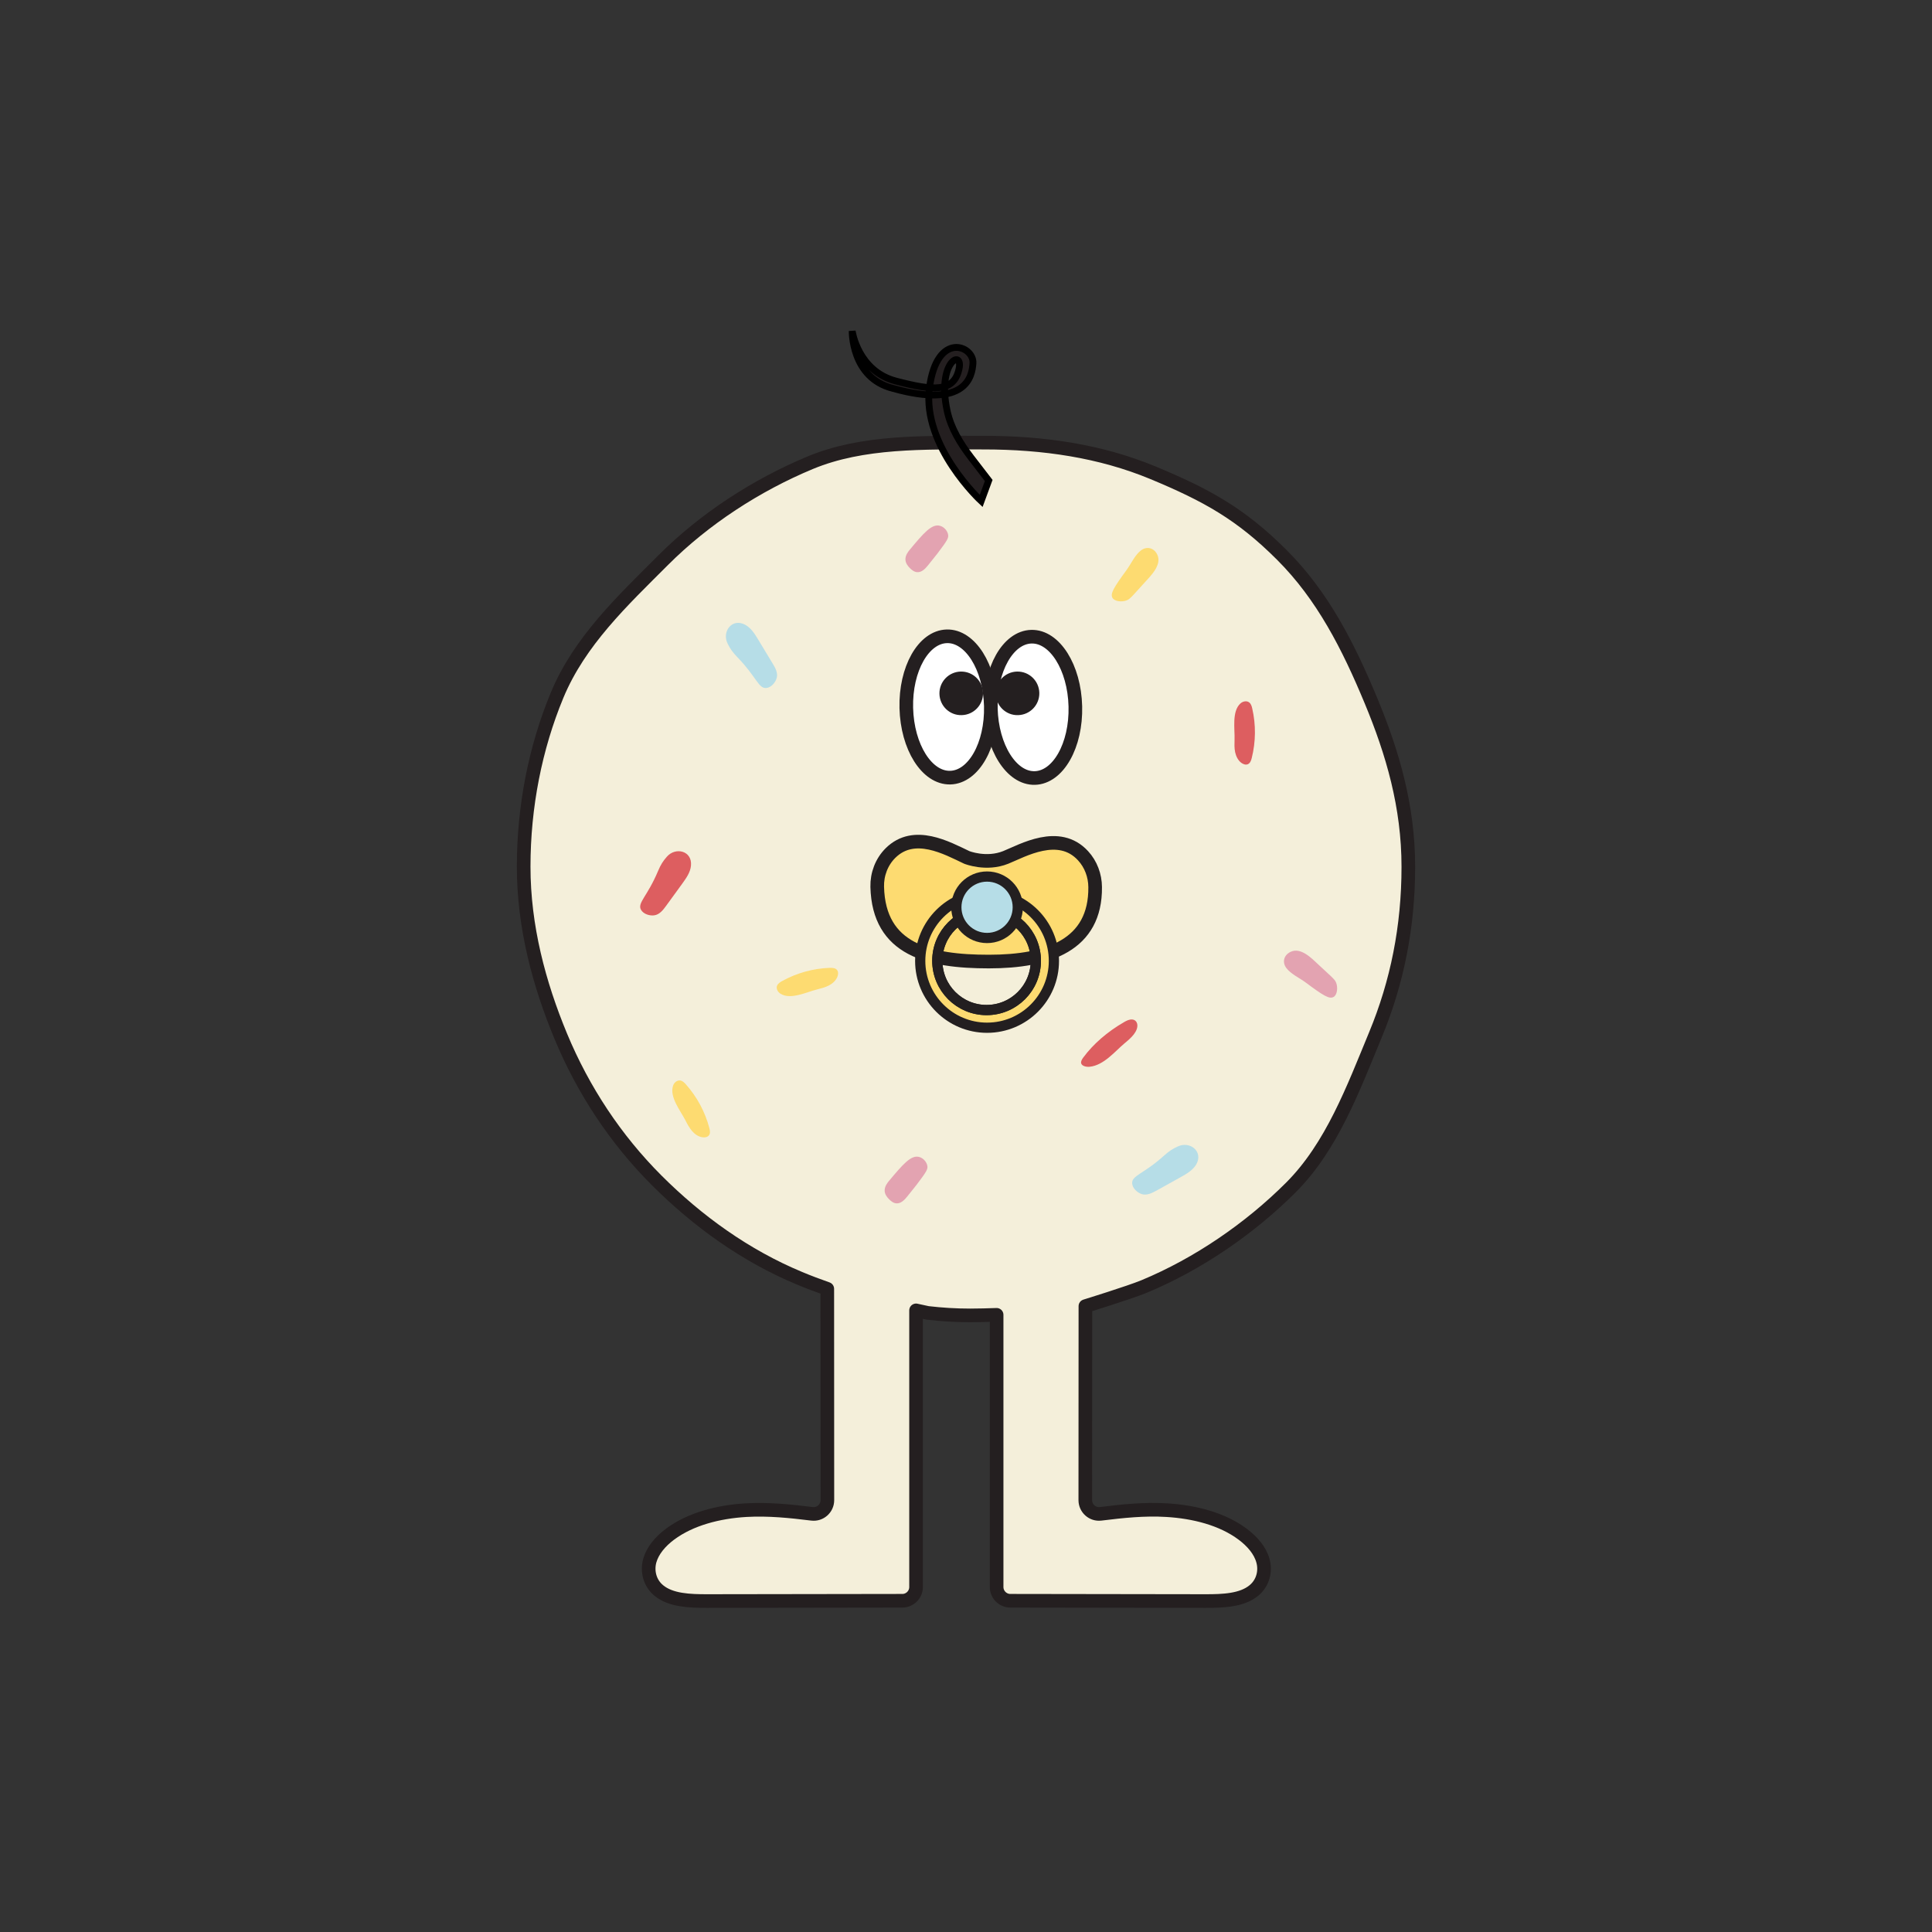 <?xml version="1.0" encoding="utf-8"?>
<!-- Generator: Adobe Illustrator 28.3.0, SVG Export Plug-In . SVG Version: 6.00 Build 0)  -->
<svg version="1.1" id="Layer_1" xmlns="http://www.w3.org/2000/svg" xmlns:xlink="http://www.w3.org/1999/xlink" x="0px" y="0px"
	 viewBox="0 0 200 200" style="enable-background:new 0 0 200 200;" xml:space="preserve">
<rect x="0" y="0" width="200" height="200" fill="#333333" stroke="none"/>
<style type="text/css">
	.st0{fill:#BCDCE5;stroke:#241F20;stroke-width:2.414;stroke-miterlimit:10;}
	.st1{fill:#EBE8DC;stroke:#241F20;stroke-width:2.414;stroke-miterlimit:10;}
	.st2{fill:#F0545C;stroke:#241F20;stroke-width:2.414;stroke-miterlimit:10;}
	.st3{fill:#F0545C;stroke:#241F20;stroke-width:2.41;stroke-miterlimit:10;}
	.st4{fill:#EBE8DC;stroke:#241F20;stroke-width:2.41;stroke-miterlimit:10;}
	.st5{fill:#BCDCE5;stroke:#241F20;stroke-width:2.41;stroke-miterlimit:10;}
	.st6{fill:#F4EFDA;stroke:#241F20;stroke-width:2.721;stroke-linejoin:round;stroke-miterlimit:10;}
	.st7{fill:#F4EFDA;stroke:#241F20;stroke-width:2.721;stroke-linecap:round;stroke-linejoin:round;stroke-miterlimit:10;}
	.st8{fill:#241F20;}
	.st9{fill:#C48745;stroke:#242021;stroke-width:3.435;stroke-linecap:round;stroke-linejoin:round;stroke-miterlimit:10;}
	.st10{fill:#713B3A;}
	.st11{fill:none;stroke:#242021;stroke-width:3.435;stroke-linecap:round;stroke-linejoin:round;stroke-miterlimit:10;}
	.st12{fill:#C58845;stroke:#241F20;stroke-width:1.486;stroke-linecap:round;stroke-linejoin:round;stroke-miterlimit:10;}
	.st13{fill:#683D3B;}
	.st14{fill:#DF9D2E;stroke:#241F20;stroke-width:1.83;stroke-linejoin:bevel;stroke-miterlimit:10;}
	.st15{fill:none;}
	.st16{fill:#BF7436;}
	.st17{fill:none;stroke:#241F20;stroke-width:1.83;stroke-linejoin:bevel;stroke-miterlimit:10;}
	.st18{fill:#C58845;stroke:#241F20;stroke-width:1.458;stroke-linecap:round;stroke-linejoin:round;stroke-miterlimit:10;}
	.st19{fill:none;stroke:#241F20;stroke-width:1.486;stroke-linecap:round;stroke-linejoin:round;stroke-miterlimit:10;}
	.st20{fill:#FFFFFF;stroke:#241F20;stroke-width:1.486;stroke-linecap:round;stroke-linejoin:round;stroke-miterlimit:10;}
	.st21{fill:#DF9D2A;stroke:#BF7436;stroke-width:2.129;stroke-linecap:round;stroke-miterlimit:10;}
	.st22{fill:#F4EFDA;stroke:#241F20;stroke-width:1.411;stroke-linejoin:round;stroke-miterlimit:10;}
	.st23{fill:#DD5E60;}
	.st24{fill:#FDDB71;}
	.st25{fill:#E3A3B1;}
	.st26{fill:#B6DDE7;}
	.st27{fill:#FFFFFF;stroke:#241F20;stroke-width:1.411;stroke-linecap:round;stroke-linejoin:round;stroke-miterlimit:10;}
	.st28{fill:#241F20;stroke:#000000;stroke-width:0.706;stroke-miterlimit:10;}
	.st29{fill:#FDDB71;stroke:#231F20;stroke-width:1.411;stroke-miterlimit:10;}
	.st30{fill:#FDDB71;stroke:#231F20;stroke-width:1.058;stroke-miterlimit:10;}
	.st31{fill:none;stroke:#231F20;stroke-width:1.058;stroke-miterlimit:10;}
	.st32{fill:#B6DDE7;stroke:#231F20;stroke-width:1.058;stroke-miterlimit:10;}
</style>
<g>
	<g>
		<path class="st22" d="M141.92,72.53c-2.33-5.61-4.99-10.86-9.22-15.08c-4.23-4.23-7.76-6.19-13.37-8.52
			c-5.41-2.24-11.28-3.11-17.5-3.11c-6.22,0-12.52-0.17-17.93,2.07c-5.61,2.33-10.99,5.84-15.22,10.07
			c-4.23,4.23-8.7,8.42-11.02,14.03c-2.24,5.41-3.45,11.49-3.45,17.72c0,6.22,1.59,12.14,3.84,17.56
			c2.33,5.61,5.69,10.68,9.92,14.91c4.23,4.23,9.2,7.82,14.81,10.15c0.93,0.39,1.89,0.75,2.86,1.09l0.01,21.88
			c0,0.85-0.75,1.52-1.6,1.41c-2.27-0.28-4.5-0.51-6.82-0.38c-2.86,0.17-5.75,0.91-7.87,2.49c-0.99,0.74-1.8,1.68-2.1,2.75
			c-0.29,1.07-0.01,2.29,0.93,3.07c1.25,1.04,3.23,1.1,5.01,1.1l20.21-0.03c0.78,0,1.42-0.64,1.42-1.42v-28.64l1.2,0.26
			c1.45,0.17,2.92,0.26,4.4,0.26c0.91,0,1.83-0.03,2.74-0.06v28.18c0,0.78,0.64,1.42,1.42,1.42l20.21,0.03
			c1.78,0,3.76-0.06,5.01-1.1c0.94-0.78,1.23-2,0.93-3.07c-0.29-1.07-1.11-2.01-2.1-2.75c-2.12-1.59-5.02-2.32-7.87-2.49
			c-2.32-0.14-4.55,0.1-6.82,0.38c-0.85,0.11-1.6-0.56-1.6-1.41l0.01-20.09c0,0,4.57-1.41,6.07-2.03
			c5.61-2.33,10.97-6.02,15.2-10.25c4.23-4.23,6.44-10.21,8.76-15.82c2.24-5.41,3.4-11.16,3.4-17.38
			C145.79,83.49,144.17,77.94,141.92,72.53z"/>
		<g>
			<path class="st23" d="M127.8,76.57c-0.01,0.43-0.03,0.87,0.06,1.29s0.29,0.84,0.63,1.1c0.2,0.15,0.47,0.25,0.69,0.15
				c0.24-0.11,0.34-0.39,0.4-0.64c0.42-1.67,0.44-3.45,0.05-5.13c-0.05-0.24-0.13-0.49-0.32-0.63c-0.26-0.2-0.66-0.11-0.9,0.11
				C127.5,73.64,127.84,75.49,127.8,76.57z"/>
			<path class="st24" d="M70.95,115.97c0.2,0.39,0.4,0.77,0.68,1.1c0.28,0.33,0.66,0.6,1.08,0.66c0.24,0.04,0.53-0.01,0.68-0.2
				c0.16-0.21,0.11-0.5,0.04-0.76c-0.44-1.67-1.28-3.23-2.43-4.52c-0.16-0.18-0.35-0.37-0.59-0.4c-0.32-0.04-0.63,0.22-0.73,0.53
				C69.27,113.55,70.46,115,70.95,115.97z"/>
			<path class="st25" d="M92.01,122.27c-0.18,0.22-0.45,0.57-0.43,1.02c0.02,0.33,0.22,0.62,0.45,0.85
				c0.21,0.21,0.46,0.41,0.76,0.43c0.46,0.04,0.84-0.35,1.13-0.71c0.33-0.41,0.66-0.82,0.98-1.23c1.06-1.39,1.15-1.62,1.1-1.93
				c-0.06-0.39-0.4-0.8-0.81-0.92C94.33,119.5,93.45,120.55,92.01,122.27z"/>
			<path class="st24" d="M115.17,61.9c0.23,0.37,0.97,0.44,1.46,0.25c0.21-0.08,0.35-0.19,0.73-0.6c0.37-0.4,0.73-0.81,1.1-1.21
				c0.65-0.72,1.87-1.88,1.33-2.95c-0.35-0.7-1.09-0.86-1.68-0.41c-0.62,0.47-1.02,1.38-1.47,2C115.3,60.82,114.9,61.46,115.17,61.9
				z"/>
			<path class="st26" d="M79.33,71.22c0.52-0.05,0.96-0.59,1.08-1.06c0.13-0.51-0.15-1.03-0.43-1.48c-0.49-0.82-0.99-1.63-1.48-2.45
				c-0.36-0.6-0.75-1.23-1.37-1.56c-1.36-0.72-2.42,0.72-1.81,1.95c0.27,0.54,0.49,0.87,1.01,1.41
				C78.33,70.09,78.51,71.3,79.33,71.22z"/>
			<path class="st23" d="M66.35,94.17c0.25,0.46,0.92,0.66,1.4,0.58c0.52-0.08,0.89-0.54,1.2-0.97c0.56-0.77,1.12-1.54,1.68-2.31
				c0.41-0.57,0.84-1.17,0.9-1.87c0.14-1.53-1.6-1.95-2.5-0.91c-0.39,0.45-0.62,0.79-0.91,1.48C67.01,92.81,65.97,93.45,66.35,94.17
				z"/>
			<path class="st24" d="M84.57,102.43c0.42-0.11,0.84-0.21,1.23-0.41c0.38-0.2,0.73-0.51,0.89-0.91c0.09-0.23,0.11-0.52-0.05-0.71
				c-0.17-0.2-0.47-0.21-0.73-0.21c-1.73,0.06-3.43,0.53-4.95,1.37c-0.21,0.12-0.43,0.26-0.52,0.48c-0.12,0.31,0.08,0.66,0.36,0.83
				C81.84,103.53,83.51,102.69,84.57,102.43z"/>
			<path class="st23" d="M116.37,108.04c0.36-0.3,0.73-0.61,1-0.96c0.27-0.35,0.43-0.74,0.35-1.1c-0.05-0.2-0.21-0.41-0.49-0.44
				c-0.3-0.04-0.61,0.12-0.87,0.27c-1.73,1-3.18,2.26-4.21,3.65c-0.14,0.19-0.28,0.41-0.23,0.61c0.07,0.27,0.49,0.4,0.88,0.36
				C114.26,110.29,115.46,108.8,116.37,108.04z"/>
			<path class="st25" d="M94.16,56.93c-0.18,0.22-0.45,0.57-0.43,1.02c0.02,0.33,0.22,0.62,0.45,0.85c0.21,0.21,0.46,0.41,0.76,0.43
				c0.46,0.04,0.84-0.35,1.13-0.71c0.33-0.41,0.66-0.82,0.98-1.23c1.06-1.39,1.15-1.62,1.1-1.93c-0.06-0.39-0.4-0.8-0.81-0.92
				C96.47,54.16,95.59,55.21,94.16,56.93z"/>
			<path class="st25" d="M138.06,103.2c0.37-0.22,0.45-0.96,0.26-1.46c-0.08-0.21-0.19-0.35-0.59-0.73c-0.4-0.37-0.8-0.74-1.2-1.11
				c-0.71-0.66-1.86-1.89-2.94-1.36c-0.71,0.35-0.87,1.08-0.43,1.67c0.47,0.62,1.37,1.03,1.99,1.49
				C136.98,103.06,137.61,103.46,138.06,103.2z"/>
			<path class="st26" d="M117.2,122.5c0.03,0.52,0.55,0.98,1.02,1.12c0.51,0.15,1.04-0.12,1.5-0.37c0.83-0.46,1.67-0.93,2.5-1.39
				c0.61-0.34,1.25-0.71,1.61-1.31c0.77-1.33-0.63-2.45-1.88-1.88c-0.55,0.25-0.89,0.46-1.45,0.96
				C118.37,121.55,117.15,121.68,117.2,122.5z"/>
		</g>
		<g>
			<g>
				<path class="st27" d="M102.57,73.33c-0.1-4.04,1.78-7.36,4.2-7.42c2.41-0.06,4.45,3.17,4.55,7.21c0.1,4.04-1.78,7.36-4.2,7.42
					C104.71,80.6,102.67,77.37,102.57,73.33z"/>
				<path class="st27" d="M93.82,73.29c-0.1-4.04,1.78-7.36,4.2-7.42c2.41-0.06,4.45,3.17,4.55,7.21c0.1,4.04-1.78,7.36-4.2,7.42
					C95.95,80.56,93.92,77.33,93.82,73.29z"/>
				<path class="st8" d="M103.08,71.83c-0.03-1.25,0.96-2.28,2.2-2.31c1.25-0.03,2.28,0.96,2.31,2.2c0.03,1.25-0.96,2.28-2.2,2.31
					C104.15,74.07,103.11,73.08,103.08,71.83z"/>
			</g>
			<path class="st8" d="M97.25,71.83c-0.03-1.25,0.96-2.28,2.2-2.31c1.25-0.03,2.28,0.96,2.31,2.2c0.03,1.25-0.96,2.28-2.2,2.31
				C98.31,74.07,97.28,73.08,97.25,71.83z"/>
		</g>
	</g>
	<path class="st28" d="M101.57,51.86c0,0-6.11-5.65-5.36-11.65s4.64-4.42,4.51-2.6c-0.09,1.31-0.65,4.74-8.3,2.59
		c-4.31-1.08-4.2-5.93-4.2-5.93s0.57,4.14,4.53,5.18c3.83,1,6,1.21,6.53-1.27c0.45-2.09-2.35-0.77-1.22,4.4
		c0.39,1.77,1.35,3.33,2.45,4.77c1.84,2.39,1.84,2.39,1.84,2.39L101.57,51.86z"/>
	<g>
		<path class="st29" d="M100.08,88.76c0,0,2.01,0.81,4.03,0c1.72-0.69,5.5-2.91,8.01-0.17c0.81,0.88,1.24,2.05,1.25,3.24
			c0.06,6-4.84,7.71-11.01,7.71c-6.18,0-11.39-1.21-11.55-7.74c-0.03-1.3,0.45-2.58,1.38-3.5C94.64,85.88,98.03,87.79,100.08,88.76z
			"/>
		<g>
			<g>
				<g>
					<circle class="st15" cx="102.13" cy="99.46" r="5.1"/>
					<path class="st30" d="M102.18,92.55c-3.82,0-6.92,3.1-6.92,6.92c0,3.82,3.1,6.92,6.92,6.92c3.82,0,6.92-3.1,6.92-6.92
						C109.1,95.65,106,92.55,102.18,92.55z M102.13,104.56c-2.81,0-5.1-2.28-5.1-5.1c0-2.81,2.28-5.1,5.1-5.1s5.1,2.28,5.1,5.1
						C107.23,102.28,104.94,104.56,102.13,104.56z"/>
				</g>
				<circle class="st31" cx="102.13" cy="99.46" r="5.1"/>
			</g>
			<circle class="st32" cx="102.18" cy="93.92" r="3.18"/>
		</g>
	</g>
</g>
</svg>

